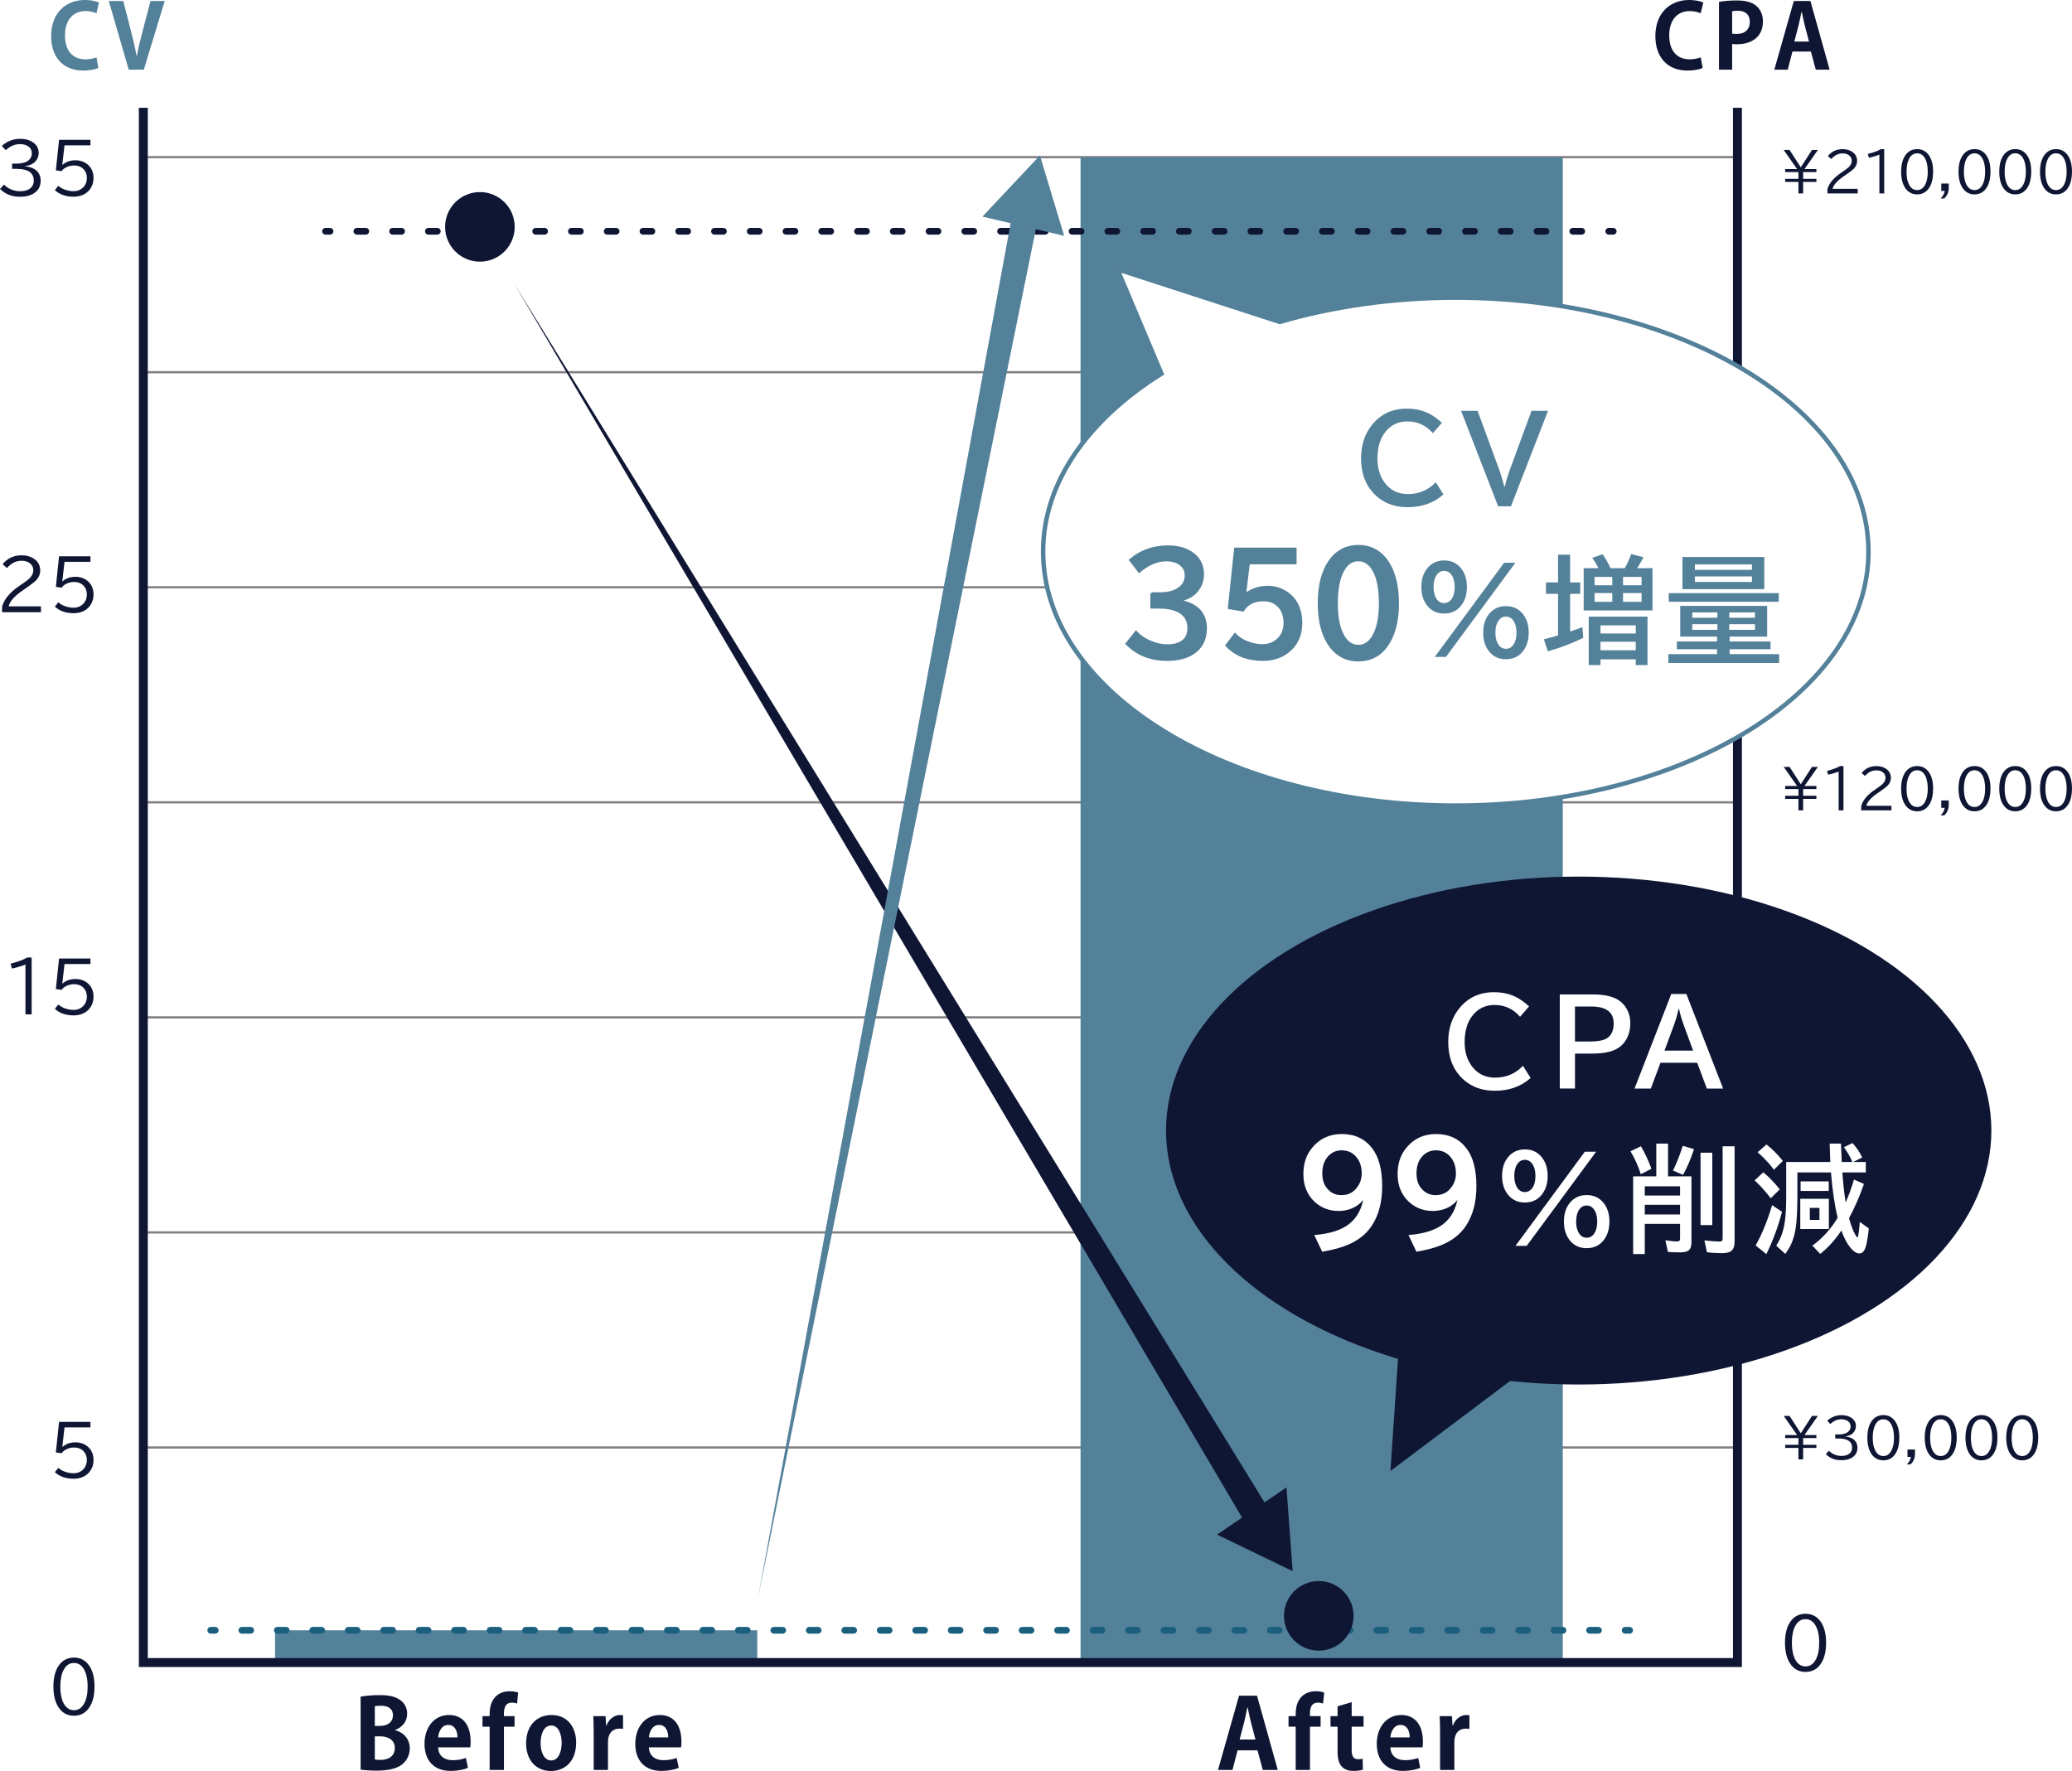 <?xml version="1.0" encoding="utf-8"?>
<!-- Generator: Adobe Illustrator 15.0.2, SVG Export Plug-In . SVG Version: 6.00 Build 0)  -->
<!DOCTYPE svg PUBLIC "-//W3C//DTD SVG 1.1//EN" "http://www.w3.org/Graphics/SVG/1.1/DTD/svg11.dtd">
<svg version="1.1" id="レイヤー_1" xmlns="http://www.w3.org/2000/svg" xmlns:xlink="http://www.w3.org/1999/xlink" x="0px"
	 y="0px" width="231.812px" height="198.153px" viewBox="0 0 231.812 198.153" enable-background="new 0 0 231.812 198.153"
	 xml:space="preserve">
<pattern  x="-523.561" y="-110.992" width="17.5" height="40.5" patternUnits="userSpaceOnUse" id="新規パターンスウォッチ_1" viewBox="0 -40.5 17.5 40.5" overflow="visible">
	<g>
		<polygon fill="none" points="0,0 17.5,0 17.5,-40.5 0,-40.5 		"/>
		<polygon fill="none" points="8.75,0 0,0 0,-40.5 8.75,-40.5 		"/>
		<polygon fill="#A8C1CC" points="17.5,0 8.75,0 8.75,-40.5 17.5,-40.5 		"/>
	</g>
</pattern>
<g>
	<path fill="#54819A" d="M11.008,7.606c-0.289,0.14-0.909,0.29-1.698,0.29c-2.31,0-3.589-1.569-3.589-3.848
		C5.721,1.359,7.45,0,9.489,0c0.829,0,1.369,0.17,1.589,0.29l-0.29,1.199c-0.3-0.13-0.699-0.25-1.229-0.25
		c-1.269,0-2.288,0.87-2.288,2.729c0,1.739,0.89,2.669,2.278,2.669c0.46,0,0.949-0.09,1.249-0.22L11.008,7.606z"/>
	<path fill="#54819A" d="M18.428,0.11L16.09,7.796H14.4L12.172,0.11h1.619l0.869,3.398c0.229,0.91,0.46,1.829,0.62,2.758h0.029
		c0.17-0.919,0.4-1.859,0.64-2.758l0.89-3.398H18.428z"/>
</g>
<g>
	<g>
		<path fill="#0E1634" d="M0.233,68.494v-0.625c0.235-0.831,0.878-1.602,1.928-2.312l0.215-0.146
			c0.464-0.314,0.774-0.549,0.93-0.704c0.281-0.276,0.422-0.578,0.422-0.904c0-0.307-0.115-0.556-0.347-0.749
			c-0.246-0.209-0.568-0.312-0.968-0.312c-0.615,0-1.159,0.27-1.634,0.81l-0.486-0.422c0.532-0.665,1.24-0.998,2.124-0.998
			c0.49,0,0.911,0.104,1.266,0.312c0.545,0.318,0.817,0.782,0.817,1.39c0,0.432-0.172,0.815-0.517,1.152
			c-0.165,0.16-0.502,0.417-1.009,0.769l-0.128,0.09l-0.268,0.185c-0.949,0.65-1.486,1.254-1.611,1.812h3.615v0.655H0.233z"/>
		<path fill="#0E1634" d="M6.608,62.246h3.51v0.618H7.219l-0.248,2.177H7c0.39-0.337,0.866-0.505,1.432-0.505
			c0.54,0,0.996,0.155,1.371,0.467c0.441,0.369,0.662,0.878,0.662,1.525c0,0.417-0.104,0.79-0.312,1.118
			c-0.246,0.395-0.603,0.672-1.069,0.832c-0.259,0.088-0.544,0.132-0.854,0.132c-0.861,0-1.559-0.244-2.091-0.734l0.385-0.485
			c0.208,0.186,0.454,0.329,0.738,0.43c0.323,0.115,0.646,0.173,0.968,0.173c0.446,0,0.813-0.15,1.1-0.452
			c0.258-0.273,0.388-0.611,0.388-1.013c0-0.404-0.119-0.733-0.358-0.986c-0.263-0.284-0.626-0.426-1.088-0.426
			c-0.331,0-0.642,0.08-0.93,0.241c-0.193,0.107-0.345,0.24-0.452,0.398l-0.641-0.094L6.608,62.246z"/>
	</g>
</g>
<g>
	<g>
		<path fill="#0E1634" d="M2.847,113.494v-5.577c-0.419,0.173-0.923,0.325-1.51,0.455l-0.154-0.553
			c0.828-0.206,1.447-0.435,1.856-0.686H3.54v6.36H2.847z"/>
		<path fill="#0E1634" d="M6.608,107.246h3.51v0.618H7.219l-0.248,2.177H7c0.39-0.337,0.866-0.505,1.432-0.505
			c0.54,0,0.996,0.155,1.371,0.467c0.441,0.369,0.662,0.878,0.662,1.525c0,0.417-0.104,0.79-0.312,1.118
			c-0.246,0.395-0.603,0.672-1.069,0.832c-0.259,0.088-0.544,0.132-0.854,0.132c-0.861,0-1.559-0.244-2.091-0.734l0.385-0.485
			c0.208,0.186,0.454,0.329,0.738,0.43c0.323,0.115,0.646,0.173,0.968,0.173c0.446,0,0.813-0.15,1.1-0.452
			c0.258-0.273,0.388-0.611,0.388-1.013c0-0.404-0.119-0.733-0.358-0.986c-0.263-0.284-0.626-0.426-1.088-0.426
			c-0.331,0-0.642,0.08-0.93,0.241c-0.193,0.107-0.345,0.24-0.452,0.398l-0.641-0.094L6.608,107.246z"/>
	</g>
</g>
<g>
	<g>
		<path fill="#0E1634" d="M6.608,159.089h3.51v0.618H7.219l-0.248,2.177H7c0.39-0.337,0.866-0.505,1.432-0.505
			c0.54,0,0.996,0.155,1.371,0.467c0.441,0.369,0.662,0.878,0.662,1.525c0,0.417-0.104,0.79-0.312,1.118
			c-0.246,0.395-0.603,0.672-1.069,0.832c-0.259,0.088-0.544,0.132-0.854,0.132c-0.861,0-1.559-0.244-2.091-0.734l0.385-0.485
			c0.208,0.186,0.454,0.329,0.738,0.43c0.323,0.115,0.646,0.173,0.968,0.173c0.446,0,0.813-0.15,1.1-0.452
			c0.258-0.273,0.388-0.611,0.388-1.013c0-0.404-0.119-0.733-0.358-0.986c-0.263-0.284-0.626-0.426-1.088-0.426
			c-0.331,0-0.642,0.08-0.93,0.241c-0.193,0.107-0.345,0.24-0.452,0.398l-0.641-0.094L6.608,159.089z"/>
	</g>
</g>
<g>
	<g>
		<path fill="#0E1634" d="M1.355,18.306h0.485c0.479,0,0.865-0.077,1.156-0.229C3.062,18.041,3.124,18,3.182,17.952
			c0.254-0.213,0.381-0.478,0.381-0.794c0-0.332-0.134-0.591-0.399-0.78c-0.244-0.168-0.557-0.252-0.938-0.252
			c-0.573,0-1.099,0.226-1.578,0.678l-0.44-0.471c0.2-0.196,0.429-0.356,0.685-0.482c0.433-0.213,0.888-0.32,1.367-0.32
			c0.492,0,0.918,0.099,1.277,0.297c0.526,0.292,0.79,0.714,0.79,1.269c0,0.422-0.154,0.775-0.463,1.059
			c-0.238,0.223-0.582,0.364-1.032,0.421v0.03c0.532,0.055,0.945,0.212,1.239,0.471c0.319,0.284,0.479,0.663,0.479,1.137
			c0,0.598-0.236,1.058-0.708,1.382c-0.407,0.278-0.941,0.418-1.604,0.418c-0.919,0-1.664-0.294-2.236-0.881l0.447-0.475
			c0.164,0.171,0.346,0.31,0.547,0.418c0.389,0.214,0.803,0.32,1.242,0.32c0.495,0,0.883-0.113,1.164-0.339
			c0.251-0.204,0.376-0.488,0.376-0.855c0-0.874-0.65-1.311-1.95-1.311H1.355V18.306z"/>
		<path fill="#0E1634" d="M6.608,15.643h3.51v0.618H7.219l-0.248,2.177H7c0.39-0.336,0.866-0.504,1.432-0.504
			c0.54,0,0.996,0.155,1.371,0.467c0.441,0.369,0.662,0.877,0.662,1.525c0,0.417-0.104,0.79-0.312,1.119
			c-0.246,0.394-0.603,0.671-1.069,0.832c-0.259,0.088-0.544,0.132-0.854,0.132c-0.861,0-1.559-0.245-2.091-0.734l0.385-0.485
			c0.208,0.186,0.454,0.329,0.738,0.429c0.323,0.115,0.646,0.173,0.968,0.173c0.446,0,0.813-0.151,1.1-0.452
			c0.258-0.273,0.388-0.611,0.388-1.013c0-0.404-0.119-0.733-0.358-0.986c-0.263-0.284-0.626-0.426-1.088-0.426
			c-0.331,0-0.642,0.081-0.93,0.241c-0.193,0.108-0.345,0.241-0.452,0.399l-0.641-0.094L6.608,15.643z"/>
	</g>
</g>
<g>
	<g>
		<path fill="#0E1634" d="M8.281,185.463c0.726,0,1.295,0.305,1.709,0.915c0.39,0.572,0.584,1.349,0.584,2.327
			c0,0.904-0.164,1.637-0.493,2.199c-0.414,0.711-1.017,1.066-1.808,1.066c-0.743,0-1.322-0.319-1.736-0.957
			c-0.374-0.575-0.561-1.345-0.561-2.309c0-1.009,0.207-1.804,0.621-2.384C7.009,185.749,7.57,185.463,8.281,185.463z M8.27,186.065
			c-0.494,0-0.879,0.26-1.152,0.779c-0.246,0.465-0.369,1.087-0.369,1.868c0,0.721,0.105,1.307,0.316,1.759
			c0.276,0.587,0.681,0.881,1.213,0.881c0.484,0,0.863-0.25,1.137-0.749c0.259-0.467,0.389-1.096,0.389-1.887
			c0-0.834-0.14-1.486-0.419-1.958C9.113,186.297,8.741,186.065,8.27,186.065z"/>
	</g>
</g>
<g>
	<g>
		<path fill="#0E1634" d="M202.007,180.561c0.726,0,1.295,0.305,1.709,0.915c0.39,0.572,0.584,1.349,0.584,2.327
			c0,0.904-0.164,1.637-0.493,2.199c-0.414,0.711-1.017,1.066-1.808,1.066c-0.743,0-1.322-0.319-1.736-0.957
			c-0.374-0.575-0.561-1.345-0.561-2.309c0-1.009,0.207-1.804,0.621-2.384C200.734,180.847,201.296,180.561,202.007,180.561z
			 M201.995,181.163c-0.494,0-0.879,0.26-1.152,0.779c-0.246,0.465-0.369,1.087-0.369,1.868c0,0.721,0.105,1.307,0.316,1.759
			c0.276,0.587,0.681,0.881,1.213,0.881c0.484,0,0.863-0.25,1.137-0.749c0.259-0.467,0.389-1.096,0.389-1.887
			c0-0.834-0.14-1.486-0.419-1.958C202.839,181.395,202.467,181.163,201.995,181.163z"/>
	</g>
</g>
<g>
	<g>
		<path fill="#0E1634" d="M199.556,158.425h0.659l1.254,1.942l1.254-1.942h0.659l-1.5,2.136h1.333v0.343h-1.482v0.75h1.482v0.349
			h-1.482v1.283h-0.527v-1.283h-1.482v-0.349h1.482v-0.75h-1.482v-0.343h1.333L199.556,158.425z"/>
		<path fill="#0E1634" d="M205.324,160.496h0.378c0.373,0,0.673-0.06,0.899-0.179c0.051-0.027,0.099-0.06,0.144-0.097
			c0.197-0.166,0.296-0.372,0.296-0.618c0-0.258-0.104-0.46-0.311-0.606c-0.189-0.131-0.433-0.196-0.729-0.196
			c-0.445,0-0.854,0.176-1.228,0.527l-0.343-0.366c0.156-0.152,0.334-0.277,0.533-0.375c0.336-0.166,0.69-0.249,1.063-0.249
			c0.383,0,0.714,0.077,0.993,0.231c0.41,0.227,0.615,0.556,0.615,0.987c0,0.328-0.12,0.603-0.36,0.823
			c-0.186,0.174-0.453,0.283-0.803,0.328v0.023c0.414,0.043,0.735,0.165,0.964,0.366c0.248,0.221,0.372,0.516,0.372,0.885
			c0,0.465-0.184,0.823-0.551,1.075c-0.316,0.217-0.732,0.325-1.248,0.325c-0.715,0-1.295-0.229-1.74-0.686l0.349-0.369
			c0.127,0.133,0.269,0.241,0.425,0.325c0.303,0.166,0.625,0.249,0.967,0.249c0.385,0,0.687-0.088,0.905-0.264
			c0.195-0.158,0.293-0.38,0.293-0.665c0-0.68-0.506-1.02-1.518-1.02h-0.366V160.496z"/>
		<path fill="#0E1634" d="M210.712,158.331c0.564,0,1.008,0.237,1.33,0.712c0.303,0.445,0.454,1.049,0.454,1.811
			c0,0.703-0.128,1.273-0.384,1.711c-0.322,0.553-0.791,0.829-1.406,0.829c-0.578,0-1.028-0.248-1.351-0.744
			c-0.291-0.447-0.437-1.046-0.437-1.796c0-0.785,0.161-1.403,0.483-1.854C209.723,158.554,210.159,158.331,210.712,158.331z
			 M210.703,158.8c-0.385,0-0.684,0.202-0.896,0.606c-0.191,0.361-0.287,0.846-0.287,1.453c0,0.561,0.082,1.017,0.246,1.368
			c0.215,0.457,0.529,0.686,0.943,0.686c0.377,0,0.672-0.194,0.885-0.583c0.201-0.363,0.302-0.853,0.302-1.468
			c0-0.648-0.108-1.156-0.325-1.523C211.359,158.979,211.07,158.8,210.703,158.8z"/>
		<path fill="#0E1634" d="M213.407,162.181h0.838v0.469c0,0.488-0.17,0.888-0.51,1.198h-0.401c0.258-0.254,0.41-0.533,0.457-0.838
			h-0.384V162.181z"/>
		<path fill="#0E1634" d="M217.131,158.331c0.564,0,1.008,0.237,1.33,0.712c0.303,0.445,0.454,1.049,0.454,1.811
			c0,0.703-0.128,1.273-0.384,1.711c-0.322,0.553-0.791,0.829-1.406,0.829c-0.578,0-1.028-0.248-1.351-0.744
			c-0.291-0.447-0.437-1.046-0.437-1.796c0-0.785,0.161-1.403,0.483-1.854C216.142,158.554,216.578,158.331,217.131,158.331z
			 M217.122,158.8c-0.385,0-0.684,0.202-0.896,0.606c-0.191,0.361-0.287,0.846-0.287,1.453c0,0.561,0.082,1.017,0.246,1.368
			c0.215,0.457,0.529,0.686,0.943,0.686c0.377,0,0.672-0.194,0.885-0.583c0.201-0.363,0.302-0.853,0.302-1.468
			c0-0.648-0.108-1.156-0.325-1.523C217.778,158.979,217.489,158.8,217.122,158.8z"/>
		<path fill="#0E1634" d="M221.689,158.331c0.564,0,1.008,0.237,1.33,0.712c0.303,0.445,0.454,1.049,0.454,1.811
			c0,0.703-0.128,1.273-0.384,1.711c-0.322,0.553-0.791,0.829-1.406,0.829c-0.578,0-1.028-0.248-1.351-0.744
			c-0.291-0.447-0.437-1.046-0.437-1.796c0-0.785,0.161-1.403,0.483-1.854C220.7,158.554,221.137,158.331,221.689,158.331z
			 M221.681,158.8c-0.385,0-0.684,0.202-0.896,0.606c-0.191,0.361-0.287,0.846-0.287,1.453c0,0.561,0.082,1.017,0.246,1.368
			c0.215,0.457,0.529,0.686,0.943,0.686c0.377,0,0.672-0.194,0.885-0.583c0.201-0.363,0.302-0.853,0.302-1.468
			c0-0.648-0.108-1.156-0.325-1.523C222.337,158.979,222.048,158.8,221.681,158.8z"/>
		<path fill="#0E1634" d="M226.248,158.331c0.564,0,1.008,0.237,1.33,0.712c0.303,0.445,0.454,1.049,0.454,1.811
			c0,0.703-0.128,1.273-0.384,1.711c-0.322,0.553-0.791,0.829-1.406,0.829c-0.578,0-1.028-0.248-1.351-0.744
			c-0.291-0.447-0.437-1.046-0.437-1.796c0-0.785,0.161-1.403,0.483-1.854C225.259,158.554,225.695,158.331,226.248,158.331z
			 M226.239,158.8c-0.385,0-0.684,0.202-0.896,0.606c-0.191,0.361-0.287,0.846-0.287,1.453c0,0.561,0.082,1.017,0.246,1.368
			c0.215,0.457,0.529,0.686,0.943,0.686c0.377,0,0.672-0.194,0.885-0.583c0.201-0.363,0.302-0.853,0.302-1.468
			c0-0.648-0.108-1.156-0.325-1.523C226.896,158.979,226.606,158.8,226.239,158.8z"/>
	</g>
</g>
<g>
	<g>
		<path fill="#0E1634" d="M199.556,85.806h0.659l1.254,1.942l1.254-1.942h0.659l-1.5,2.136h1.333v0.343h-1.482v0.75h1.482v0.349
			h-1.482v1.283h-0.527v-1.283h-1.482v-0.349h1.482v-0.75h-1.482v-0.343h1.333L199.556,85.806z"/>
		<path fill="#0E1634" d="M205.705,90.666v-4.339c-0.326,0.135-0.718,0.253-1.175,0.354l-0.12-0.431
			c0.645-0.16,1.126-0.338,1.444-0.533h0.39v4.948H205.705z"/>
		<path fill="#0E1634" d="M208.23,90.666V90.18c0.184-0.646,0.684-1.246,1.5-1.799l0.167-0.114c0.361-0.244,0.603-0.427,0.724-0.548
			c0.219-0.215,0.328-0.449,0.328-0.703c0-0.238-0.09-0.433-0.27-0.583c-0.191-0.162-0.442-0.243-0.753-0.243
			c-0.479,0-0.902,0.21-1.271,0.63l-0.378-0.328c0.414-0.518,0.965-0.776,1.652-0.776c0.381,0,0.709,0.081,0.984,0.243
			c0.424,0.248,0.636,0.608,0.636,1.081c0,0.336-0.134,0.635-0.401,0.896c-0.129,0.125-0.391,0.324-0.785,0.598l-0.1,0.07
			l-0.208,0.144c-0.738,0.506-1.156,0.976-1.254,1.409h2.812v0.51H208.23z"/>
		<path fill="#0E1634" d="M214.491,85.712c0.564,0,1.008,0.237,1.33,0.712c0.303,0.445,0.454,1.049,0.454,1.811
			c0,0.703-0.128,1.273-0.384,1.711c-0.322,0.553-0.791,0.829-1.406,0.829c-0.578,0-1.028-0.248-1.351-0.744
			c-0.291-0.447-0.437-1.046-0.437-1.796c0-0.785,0.161-1.403,0.483-1.854C213.502,85.935,213.938,85.712,214.491,85.712z
			 M214.482,86.181c-0.385,0-0.684,0.202-0.896,0.606c-0.191,0.361-0.287,0.846-0.287,1.453c0,0.561,0.082,1.017,0.246,1.368
			c0.215,0.457,0.529,0.686,0.943,0.686c0.377,0,0.672-0.194,0.885-0.583c0.201-0.363,0.302-0.853,0.302-1.468
			c0-0.648-0.108-1.156-0.325-1.523C215.139,86.36,214.85,86.181,214.482,86.181z"/>
		<path fill="#0E1634" d="M217.187,89.562h0.838v0.469c0,0.488-0.17,0.888-0.51,1.198h-0.401c0.258-0.254,0.41-0.533,0.457-0.838
			h-0.384V89.562z"/>
		<path fill="#0E1634" d="M220.91,85.712c0.564,0,1.008,0.237,1.33,0.712c0.303,0.445,0.454,1.049,0.454,1.811
			c0,0.703-0.128,1.273-0.384,1.711c-0.322,0.553-0.791,0.829-1.406,0.829c-0.578,0-1.028-0.248-1.351-0.744
			c-0.291-0.447-0.437-1.046-0.437-1.796c0-0.785,0.161-1.403,0.483-1.854C219.921,85.935,220.357,85.712,220.91,85.712z
			 M220.901,86.181c-0.385,0-0.684,0.202-0.896,0.606c-0.191,0.361-0.287,0.846-0.287,1.453c0,0.561,0.082,1.017,0.246,1.368
			c0.215,0.457,0.529,0.686,0.943,0.686c0.377,0,0.672-0.194,0.885-0.583c0.201-0.363,0.302-0.853,0.302-1.468
			c0-0.648-0.108-1.156-0.325-1.523C221.558,86.36,221.269,86.181,220.901,86.181z"/>
		<path fill="#0E1634" d="M225.469,85.712c0.564,0,1.008,0.237,1.33,0.712c0.303,0.445,0.454,1.049,0.454,1.811
			c0,0.703-0.128,1.273-0.384,1.711c-0.322,0.553-0.791,0.829-1.406,0.829c-0.578,0-1.028-0.248-1.351-0.744
			c-0.291-0.447-0.437-1.046-0.437-1.796c0-0.785,0.161-1.403,0.483-1.854C224.479,85.935,224.916,85.712,225.469,85.712z
			 M225.46,86.181c-0.385,0-0.684,0.202-0.896,0.606c-0.191,0.361-0.287,0.846-0.287,1.453c0,0.561,0.082,1.017,0.246,1.368
			c0.215,0.457,0.529,0.686,0.943,0.686c0.377,0,0.672-0.194,0.885-0.583c0.201-0.363,0.302-0.853,0.302-1.468
			c0-0.648-0.108-1.156-0.325-1.523C226.116,86.36,225.827,86.181,225.46,86.181z"/>
		<path fill="#0E1634" d="M230.027,85.712c0.564,0,1.008,0.237,1.33,0.712c0.303,0.445,0.454,1.049,0.454,1.811
			c0,0.703-0.128,1.273-0.384,1.711c-0.322,0.553-0.791,0.829-1.406,0.829c-0.578,0-1.028-0.248-1.351-0.744
			c-0.291-0.447-0.437-1.046-0.437-1.796c0-0.785,0.161-1.403,0.483-1.854C229.038,85.935,229.475,85.712,230.027,85.712z
			 M230.019,86.181c-0.385,0-0.684,0.202-0.896,0.606c-0.191,0.361-0.287,0.846-0.287,1.453c0,0.561,0.082,1.017,0.246,1.368
			c0.215,0.457,0.529,0.686,0.943,0.686c0.377,0,0.672-0.194,0.885-0.583c0.201-0.363,0.302-0.853,0.302-1.468
			c0-0.648-0.108-1.156-0.325-1.523C230.675,86.36,230.386,86.181,230.019,86.181z"/>
	</g>
</g>
<g>
	<g>
		<path fill="#0E1634" d="M199.556,16.78h0.659l1.254,1.942l1.254-1.942h0.659l-1.5,2.136h1.333v0.343h-1.482v0.75h1.482v0.349
			h-1.482v1.283h-0.527v-1.283h-1.482v-0.349h1.482v-0.75h-1.482v-0.343h1.333L199.556,16.78z"/>
		<path fill="#0E1634" d="M204.451,21.64v-0.486c0.184-0.646,0.684-1.246,1.5-1.799l0.167-0.114
			c0.361-0.244,0.603-0.427,0.724-0.548c0.219-0.215,0.328-0.449,0.328-0.703c0-0.238-0.09-0.433-0.27-0.583
			c-0.191-0.162-0.442-0.243-0.753-0.243c-0.479,0-0.902,0.21-1.271,0.63l-0.378-0.328c0.414-0.518,0.965-0.776,1.652-0.776
			c0.381,0,0.709,0.081,0.984,0.243c0.424,0.248,0.636,0.608,0.636,1.081c0,0.336-0.134,0.635-0.401,0.896
			c-0.129,0.125-0.391,0.324-0.785,0.598l-0.1,0.07l-0.208,0.144c-0.738,0.506-1.156,0.976-1.254,1.409h2.812v0.51H204.451z"/>
		<path fill="#0E1634" d="M210.264,21.64v-4.339c-0.326,0.135-0.718,0.253-1.175,0.354l-0.12-0.431
			c0.645-0.16,1.126-0.338,1.444-0.533h0.39v4.948H210.264z"/>
		<path fill="#0E1634" d="M214.491,16.686c0.564,0,1.008,0.237,1.33,0.712c0.303,0.445,0.454,1.049,0.454,1.811
			c0,0.703-0.128,1.273-0.384,1.711c-0.322,0.553-0.791,0.829-1.406,0.829c-0.578,0-1.028-0.248-1.351-0.744
			c-0.291-0.447-0.437-1.046-0.437-1.796c0-0.785,0.161-1.403,0.483-1.854C213.502,16.909,213.938,16.686,214.491,16.686z
			 M214.482,17.155c-0.385,0-0.684,0.202-0.896,0.606c-0.191,0.361-0.287,0.846-0.287,1.453c0,0.561,0.082,1.017,0.246,1.368
			c0.215,0.457,0.529,0.686,0.943,0.686c0.377,0,0.672-0.194,0.885-0.583c0.201-0.363,0.302-0.853,0.302-1.468
			c0-0.648-0.108-1.156-0.325-1.523C215.139,17.334,214.85,17.155,214.482,17.155z"/>
		<path fill="#0E1634" d="M217.187,20.536h0.838v0.469c0,0.488-0.17,0.888-0.51,1.198h-0.401c0.258-0.254,0.41-0.533,0.457-0.838
			h-0.384V20.536z"/>
		<path fill="#0E1634" d="M220.91,16.686c0.564,0,1.008,0.237,1.33,0.712c0.303,0.445,0.454,1.049,0.454,1.811
			c0,0.703-0.128,1.273-0.384,1.711c-0.322,0.553-0.791,0.829-1.406,0.829c-0.578,0-1.028-0.248-1.351-0.744
			c-0.291-0.447-0.437-1.046-0.437-1.796c0-0.785,0.161-1.403,0.483-1.854C219.921,16.909,220.357,16.686,220.91,16.686z
			 M220.901,17.155c-0.385,0-0.684,0.202-0.896,0.606c-0.191,0.361-0.287,0.846-0.287,1.453c0,0.561,0.082,1.017,0.246,1.368
			c0.215,0.457,0.529,0.686,0.943,0.686c0.377,0,0.672-0.194,0.885-0.583c0.201-0.363,0.302-0.853,0.302-1.468
			c0-0.648-0.108-1.156-0.325-1.523C221.558,17.334,221.269,17.155,220.901,17.155z"/>
		<path fill="#0E1634" d="M225.469,16.686c0.564,0,1.008,0.237,1.33,0.712c0.303,0.445,0.454,1.049,0.454,1.811
			c0,0.703-0.128,1.273-0.384,1.711c-0.322,0.553-0.791,0.829-1.406,0.829c-0.578,0-1.028-0.248-1.351-0.744
			c-0.291-0.447-0.437-1.046-0.437-1.796c0-0.785,0.161-1.403,0.483-1.854C224.479,16.909,224.916,16.686,225.469,16.686z
			 M225.46,17.155c-0.385,0-0.684,0.202-0.896,0.606c-0.191,0.361-0.287,0.846-0.287,1.453c0,0.561,0.082,1.017,0.246,1.368
			c0.215,0.457,0.529,0.686,0.943,0.686c0.377,0,0.672-0.194,0.885-0.583c0.201-0.363,0.302-0.853,0.302-1.468
			c0-0.648-0.108-1.156-0.325-1.523C226.116,17.334,225.827,17.155,225.46,17.155z"/>
		<path fill="#0E1634" d="M230.027,16.686c0.564,0,1.008,0.237,1.33,0.712c0.303,0.445,0.454,1.049,0.454,1.811
			c0,0.703-0.128,1.273-0.384,1.711c-0.322,0.553-0.791,0.829-1.406,0.829c-0.578,0-1.028-0.248-1.351-0.744
			c-0.291-0.447-0.437-1.046-0.437-1.796c0-0.785,0.161-1.403,0.483-1.854C229.038,16.909,229.475,16.686,230.027,16.686z
			 M230.019,17.155c-0.385,0-0.684,0.202-0.896,0.606c-0.191,0.361-0.287,0.846-0.287,1.453c0,0.561,0.082,1.017,0.246,1.368
			c0.215,0.457,0.529,0.686,0.943,0.686c0.377,0,0.672-0.194,0.885-0.583c0.201-0.363,0.302-0.853,0.302-1.468
			c0-0.648-0.108-1.156-0.325-1.523C230.675,17.334,230.386,17.155,230.019,17.155z"/>
	</g>
</g>
<g>
	<g>
		<path fill="#0E1634" d="M190.487,7.606c-0.29,0.14-0.909,0.29-1.698,0.29c-2.31,0-3.589-1.569-3.589-3.848
			C185.2,1.359,186.93,0,188.969,0c0.829,0,1.369,0.17,1.589,0.29l-0.29,1.199c-0.3-0.13-0.699-0.25-1.229-0.25
			c-1.269,0-2.288,0.87-2.288,2.729c0,1.739,0.889,2.669,2.278,2.669c0.46,0,0.949-0.09,1.249-0.22L190.487,7.606z"/>
		<path fill="#0E1634" d="M192.319,0.21c0.48-0.09,1.14-0.16,1.989-0.16c0.97,0,1.699,0.19,2.188,0.609
			c0.46,0.39,0.74,1.01,0.74,1.719c0,2.109-1.76,2.579-2.909,2.579c-0.209,0-0.39-0.01-0.539-0.04v2.878h-1.47V0.21z M193.789,3.758
			c0.14,0.03,0.3,0.04,0.52,0.04c0.92,0,1.459-0.52,1.459-1.349c0-0.819-0.52-1.249-1.339-1.249c-0.3,0-0.51,0.03-0.64,0.06V3.758z"
			/>
		<path fill="#0E1634" d="M204.696,7.796h-1.549l-0.55-2.029h-2.059l-0.53,2.029h-1.499l2.179-7.686h1.859L204.696,7.796z
			 M202.388,4.647l-0.46-1.749c-0.119-0.479-0.249-1.099-0.35-1.569h-0.03c-0.1,0.479-0.229,1.109-0.34,1.559l-0.459,1.759H202.388z
			"/>
	</g>
</g>
<g>
	<g>
		<path fill="#0E1634" d="M44.224,193.595c0.929,0.237,1.621,0.972,1.621,2.03c0,0.648-0.27,1.275-0.756,1.707
			c-0.562,0.508-1.491,0.778-2.971,0.778c-0.789,0-1.383-0.055-1.772-0.108v-8.167c0.476-0.098,1.296-0.173,2.107-0.173
			c1.004,0,1.718,0.13,2.29,0.529c0.497,0.335,0.811,0.886,0.811,1.566c0,0.756-0.443,1.458-1.329,1.793V193.595z M42.517,193.108
			c0.907,0,1.447-0.486,1.447-1.167c0-0.821-0.616-1.091-1.329-1.091c-0.346,0-0.562,0.021-0.702,0.054v2.204H42.517z
			 M41.934,196.867c0.162,0.033,0.356,0.044,0.637,0.044c0.864,0,1.599-0.39,1.599-1.329c0-0.962-0.821-1.308-1.642-1.308h-0.594
			V196.867z"/>
		<path fill="#0E1634" d="M52.354,197.797c-0.497,0.216-1.199,0.346-1.945,0.346c-1.858,0-2.917-1.167-2.917-3.036
			c0-1.729,0.994-3.219,2.754-3.219c1.458,0,2.409,1.037,2.409,2.981c0,0.237-0.011,0.465-0.043,0.638h-3.598
			c0.043,1.026,0.778,1.437,1.642,1.437c0.594,0,1.059-0.108,1.469-0.249L52.354,197.797z M51.177,194.394
			c0.011-0.626-0.238-1.394-1.026-1.394c-0.767,0-1.091,0.8-1.134,1.394H51.177z"/>
		<path fill="#0E1634" d="M54.782,191.769c0-1.815,1.059-2.539,2.236-2.539c0.399,0,0.713,0.065,0.951,0.141l-0.119,1.231
			c-0.151-0.054-0.335-0.097-0.583-0.097c-0.896,0-0.896,0.907-0.896,1.512h1.199v1.178H56.38v4.84h-1.599v-4.84h-0.8v-1.178h0.8
			V191.769z"/>
		<path fill="#0E1634" d="M64.458,194.978c0,2.29-1.469,3.176-2.809,3.176c-1.621,0-2.788-1.146-2.788-3.101
			c0-2.021,1.221-3.165,2.852-3.165C63.4,191.888,64.458,193.151,64.458,194.978z M61.682,193.064c-0.886,0-1.199,1.037-1.199,1.956
			c0,1.069,0.411,1.955,1.188,1.955c0.756,0,1.167-0.896,1.167-1.966C62.838,194.069,62.503,193.064,61.682,193.064z"/>
		<path fill="#0E1634" d="M69.705,193.443c-0.119-0.021-0.249-0.033-0.41-0.033c-0.724,0-1.275,0.486-1.275,1.513v3.111h-1.599
			v-4.138c0-0.745-0.021-1.339-0.043-1.88h1.372l0.065,1.048h0.043c0.281-0.777,0.929-1.177,1.491-1.177
			c0.151,0,0.249,0.011,0.356,0.032V193.443z"/>
		<path fill="#0E1634" d="M75.936,197.797c-0.497,0.216-1.199,0.346-1.945,0.346c-1.858,0-2.917-1.167-2.917-3.036
			c0-1.729,0.994-3.219,2.754-3.219c1.458,0,2.409,1.037,2.409,2.981c0,0.237-0.011,0.465-0.043,0.638h-3.598
			c0.043,1.026,0.778,1.437,1.642,1.437c0.594,0,1.059-0.108,1.469-0.249L75.936,197.797z M74.758,194.394
			c0.011-0.626-0.238-1.394-1.026-1.394c-0.767,0-1.091,0.8-1.134,1.394H74.758z"/>
	</g>
</g>
<g>
	<g>
		<path fill="#0E1634" d="M142.955,198.034h-1.674l-0.594-2.192h-2.227l-0.572,2.192h-1.621l2.355-8.308h2.01L142.955,198.034z
			 M140.46,194.632l-0.497-1.891c-0.129-0.519-0.27-1.188-0.378-1.696h-0.032c-0.108,0.519-0.248,1.199-0.367,1.686l-0.498,1.901
			H140.46z"/>
		<path fill="#0E1634" d="M144.961,191.769c0-1.815,1.059-2.539,2.236-2.539c0.398,0,0.713,0.065,0.95,0.141l-0.119,1.231
			c-0.151-0.054-0.335-0.097-0.583-0.097c-0.896,0-0.896,0.907-0.896,1.512h1.199v1.178h-1.189v4.84h-1.598v-4.84h-0.801v-1.178
			h0.801V191.769z"/>
		<path fill="#0E1634" d="M149.646,190.915l1.578-0.465v1.566h1.328v1.178h-1.328v2.614c0,0.725,0.227,1.026,0.713,1.026
			c0.227,0,0.355-0.021,0.518-0.054l0.021,1.221c-0.215,0.087-0.604,0.141-1.068,0.141c-1.729,0-1.762-1.502-1.762-2.172v-2.776
			h-0.789v-1.178h0.789V190.915z"/>
		<path fill="#0E1634" d="M158.891,197.797c-0.496,0.216-1.199,0.346-1.944,0.346c-1.858,0-2.917-1.167-2.917-3.036
			c0-1.729,0.994-3.219,2.756-3.219c1.457,0,2.408,1.037,2.408,2.981c0,0.237-0.011,0.465-0.043,0.638h-3.598
			c0.043,1.026,0.777,1.437,1.643,1.437c0.594,0,1.059-0.108,1.469-0.249L158.891,197.797z M157.713,194.394
			c0.012-0.626-0.236-1.394-1.025-1.394c-0.768,0-1.092,0.8-1.135,1.394H157.713z"/>
		<path fill="#0E1634" d="M164.396,193.443c-0.118-0.021-0.248-0.033-0.41-0.033c-0.724,0-1.274,0.486-1.274,1.513v3.111h-1.599
			v-4.138c0-0.745-0.021-1.339-0.043-1.88h1.371l0.064,1.048h0.044c0.28-0.777,0.929-1.177,1.491-1.177
			c0.15,0,0.248,0.011,0.355,0.032V193.443z"/>
	</g>
</g>
<rect x="30.771" y="182.409" fill="#54819A" width="53.951" height="3.607"/>
<g>
	
		<line fill="none" stroke="#828083" stroke-width="0.25" stroke-miterlimit="10" x1="16.035" y1="17.583" x2="194.381" y2="17.583"/>
	
		<line fill="none" stroke="#828083" stroke-width="0.25" stroke-miterlimit="10" x1="16.034" y1="41.646" x2="194.381" y2="41.646"/>
	
		<line fill="none" stroke="#828083" stroke-width="0.25" stroke-miterlimit="10" x1="16.034" y1="65.707" x2="194.381" y2="65.707"/>
	
		<line fill="none" stroke="#828083" stroke-width="0.25" stroke-miterlimit="10" x1="16.034" y1="89.769" x2="194.381" y2="89.769"/>
	
		<line fill="none" stroke="#828083" stroke-width="0.25" stroke-miterlimit="10" x1="16.034" y1="113.831" x2="194.381" y2="113.831"/>
	
		<line fill="none" stroke="#828083" stroke-width="0.25" stroke-miterlimit="10" x1="16.034" y1="137.893" x2="194.381" y2="137.893"/>
	
		<line fill="none" stroke="#828083" stroke-width="0.25" stroke-miterlimit="10" x1="16.035" y1="161.955" x2="194.381" y2="161.955"/>
	
		<line fill="none" stroke="#828083" stroke-width="0.25" stroke-miterlimit="10" x1="16.035" y1="186.017" x2="194.381" y2="186.017"/>
</g>
<rect x="120.89" y="17.583" fill="#54819A" width="53.95" height="168.433"/>
<polyline fill="none" stroke="#0E1634" stroke-miterlimit="10" points="16.035,12.062 16.035,186.017 194.381,186.017 
	194.381,12.062 "/>
<circle fill="#0E1634" cx="53.691" cy="25.383" r="3.893"/>
<pattern  id="SVGID_1_" xlink:href="#譁ｰ隕上ヱ繧ｿ繝ｼ繝ｳ繧ｹ繧ｦ繧ｩ繝メ_1" patternTransform="matrix(0.202 0.24 -0.24 0.202 -7355.851 -4551.91)">
</pattern>
<rect x="120.89" y="17.583" opacity="0.45" fill="url(#SVGID_1_)" width="53.95" height="164.826"/>
<g>
	<g>
		
			<line fill="none" stroke="#1A5F7E" stroke-width="0.75" stroke-linecap="round" stroke-linejoin="round" x1="23.58" y1="182.409" x2="24.08" y2="182.409"/>
		
			<line fill="none" stroke="#1A5F7E" stroke-width="0.75" stroke-linecap="round" stroke-linejoin="round" stroke-dasharray="0.992,2.976" x1="27.056" y1="182.409" x2="180.331" y2="182.409"/>
		
			<line fill="none" stroke="#1A5F7E" stroke-width="0.75" stroke-linecap="round" stroke-linejoin="round" x1="181.819" y1="182.409" x2="182.319" y2="182.409"/>
	</g>
</g>
<circle fill="#0E1634" cx="147.541" cy="180.793" r="3.893"/>
<g>
	<polygon fill="#0E1634" points="142.971,170.53 139.679,171.019 57.584,31.832 	"/>
	<g>
		<path fill="#0E1634" d="M136.159,171.704l7.771-5.281l0.687,9.369L136.159,171.704z"/>
	</g>
</g>
<g>
	<g>
		
			<line fill="none" stroke="#0E1634" stroke-width="0.75" stroke-linecap="round" stroke-linejoin="round" x1="36.423" y1="25.876" x2="36.923" y2="25.876"/>
		
			<line fill="none" stroke="#0E1634" stroke-width="0.75" stroke-linecap="round" stroke-linejoin="round" stroke-dasharray="1,3.001" x1="39.925" y1="25.876" x2="178.484" y2="25.876"/>
		
			<line fill="none" stroke="#0E1634" stroke-width="0.75" stroke-linecap="round" stroke-linejoin="round" x1="179.985" y1="25.876" x2="180.485" y2="25.876"/>
	</g>
</g>
<g>
	<polygon fill="#54819A" points="113.584,22.162 116.17,24.256 84.798,178.802 	"/>
	<g>
		<path fill="#54819A" d="M119.057,26.384l-9.146-2.149l6.434-6.844L119.057,26.384z"/>
	</g>
</g>
<ellipse fill="#0E1634" cx="176.622" cy="126.495" rx="46.169" ry="28.415"/>
<g>
	<g>
		<path fill="#FFFFFF" d="M171.244,120.613c-1.062,0.952-2.398,1.429-4.006,1.429c-1.633,0-2.947-0.565-3.941-1.695
			c-0.847-0.96-1.27-2.22-1.27-3.776c0-1.481,0.41-2.729,1.23-3.745c0.979-1.206,2.269-1.81,3.873-1.81
			c0.914,0,1.729,0.174,2.443,0.521c0.479,0.233,0.978,0.589,1.498,1.066l-1.01,1.162c-0.757-0.881-1.709-1.32-2.855-1.32
			c-1.004,0-1.814,0.381-2.432,1.143c-0.609,0.749-0.914,1.752-0.914,3.009c0,1.023,0.241,1.885,0.724,2.583
			c0.647,0.932,1.54,1.396,2.679,1.396c1.244,0,2.285-0.442,3.123-1.326L171.244,120.613z"/>
		<path fill="#FFFFFF" d="M174.505,111.264h3.663c1.154,0,2.057,0.171,2.703,0.514c0.36,0.19,0.667,0.455,0.921,0.794
			c0.401,0.546,0.603,1.179,0.603,1.897c0,0.91-0.249,1.661-0.748,2.254c-0.39,0.465-0.928,0.785-1.613,0.958
			c-0.528,0.136-1.168,0.203-1.916,0.203h-1.911v3.91h-1.701V111.264z M176.206,112.615v3.917h1.612
			c0.952,0,1.617-0.127,1.993-0.381c0.482-0.322,0.724-0.868,0.724-1.638c0-1.266-0.836-1.898-2.508-1.898H176.206z"/>
		<path fill="#FFFFFF" d="M186.979,111.213h1.688l4.113,10.581h-1.821l-1.08-2.882h-4.106l-1.079,2.882h-1.822L186.979,111.213z
			 M189.422,117.548l-0.983-2.679c-0.279-0.754-0.476-1.418-0.591-1.993h-0.051c-0.109,0.575-0.305,1.239-0.584,1.993l-0.99,2.679
			H189.422z"/>
		<path fill="#FFFFFF" stroke="#FFFFFF" stroke-width="0.25" stroke-miterlimit="10" d="M152.646,133.848
			c-0.251,0.421-0.582,0.758-0.996,1.012c-0.561,0.336-1.193,0.505-1.898,0.505c-1.035,0-1.912-0.345-2.631-1.032
			c-0.783-0.748-1.176-1.741-1.176-2.981c0-1.123,0.309-2.063,0.926-2.82c0.82-1.016,1.901-1.523,3.242-1.523
			c1.429,0,2.537,0.525,3.326,1.575c0.714,0.942,1.071,2.321,1.071,4.138c0,1.759-0.386,3.216-1.155,4.373
			c-0.575,0.864-1.408,1.538-2.498,2.021c-0.766,0.337-1.719,0.603-2.859,0.798l-0.772-1.618c1.638-0.151,2.888-0.557,3.751-1.216
			c0.941-0.723,1.521-1.799,1.739-3.23H152.646z M150.106,128.582c-0.705,0-1.28,0.28-1.726,0.842
			c-0.381,0.479-0.57,1.099-0.57,1.86c0,0.728,0.186,1.312,0.557,1.751c0.449,0.542,1.016,0.812,1.697,0.812
			c0.793,0,1.415-0.307,1.865-0.923c0.361-0.488,0.543-1.022,0.543-1.604c0-0.723-0.172-1.321-0.516-1.795
			C151.502,128.896,150.886,128.582,150.106,128.582z"/>
		<path fill="#FFFFFF" stroke="#FFFFFF" stroke-width="0.25" stroke-miterlimit="10" d="M163.188,133.848
			c-0.25,0.421-0.582,0.758-0.995,1.012c-0.562,0.336-1.194,0.505-1.899,0.505c-1.035,0-1.911-0.345-2.631-1.032
			c-0.783-0.748-1.176-1.741-1.176-2.981c0-1.123,0.309-2.063,0.926-2.82c0.821-1.016,1.902-1.523,3.242-1.523
			c1.43,0,2.537,0.525,3.326,1.575c0.715,0.942,1.072,2.321,1.072,4.138c0,1.759-0.386,3.216-1.156,4.373
			c-0.574,0.864-1.407,1.538-2.497,2.021c-0.766,0.337-1.719,0.603-2.86,0.798l-0.771-1.618c1.637-0.151,2.887-0.557,3.75-1.216
			c0.941-0.723,1.521-1.799,1.74-3.23H163.188z M160.648,128.582c-0.705,0-1.281,0.28-1.727,0.842c-0.38,0.479-0.57,1.099-0.57,1.86
			c0,0.728,0.186,1.312,0.557,1.751c0.45,0.542,1.016,0.812,1.697,0.812c0.794,0,1.416-0.307,1.865-0.923
			c0.361-0.488,0.543-1.022,0.543-1.604c0-0.723-0.172-1.321-0.516-1.795C162.044,128.896,161.428,128.582,160.648,128.582z"/>
		<path fill="#FFFFFF" d="M170.609,128.603c0.816,0,1.462,0.315,1.936,0.946c0.402,0.541,0.604,1.217,0.604,2.024
			c0,0.732-0.165,1.354-0.495,1.866c-0.474,0.736-1.159,1.105-2.057,1.105c-0.796,0-1.429-0.297-1.897-0.889
			c-0.432-0.542-0.648-1.234-0.648-2.076c0-0.999,0.293-1.777,0.877-2.336C169.376,128.816,169.937,128.603,170.609,128.603z
			 M170.597,129.771c-0.351,0-0.635,0.161-0.851,0.482c-0.221,0.33-0.33,0.772-0.33,1.327c0,0.461,0.082,0.851,0.248,1.168
			c0.215,0.419,0.528,0.628,0.939,0.628c0.325,0,0.594-0.14,0.806-0.419c0.249-0.334,0.374-0.793,0.374-1.377
			c0-0.563-0.115-1.012-0.349-1.346C171.223,129.925,170.943,129.771,170.597,129.771z M177.307,128.863h1.263l-7.763,10.531h-1.258
			L177.307,128.863z M177.521,133.713c0.792,0,1.422,0.297,1.893,0.889c0.432,0.546,0.646,1.238,0.646,2.076
			c0,0.744-0.169,1.375-0.508,1.891c-0.474,0.725-1.154,1.086-2.043,1.086c-0.821,0-1.467-0.315-1.937-0.945
			c-0.401-0.542-0.603-1.217-0.603-2.025c0-0.981,0.283-1.75,0.85-2.305C176.273,133.936,176.841,133.713,177.521,133.713z
			 M177.51,134.881c-0.326,0-0.593,0.14-0.801,0.419c-0.249,0.339-0.374,0.8-0.374,1.384c0,0.461,0.081,0.851,0.241,1.168
			c0.216,0.423,0.531,0.635,0.945,0.635c0.352,0,0.633-0.161,0.845-0.482c0.22-0.334,0.33-0.774,0.33-1.32
			c0-0.559-0.116-1.005-0.349-1.34C178.136,135.035,177.856,134.881,177.51,134.881z"/>
		<path fill="#FFFFFF" d="M183.57,131.377c-0.293-0.923-0.678-1.777-1.156-2.564l1.168-0.559c0.44,0.731,0.832,1.572,1.175,2.52
			L183.57,131.377z M189.238,131.618v7.389c0,0.436-0.107,0.736-0.324,0.901c-0.182,0.144-0.499,0.216-0.951,0.216
			c-0.445,0-0.897-0.017-1.359-0.051l-0.285-1.302c0.525,0.085,0.954,0.127,1.289,0.127c0.169,0,0.272-0.037,0.311-0.113
			c0.029-0.06,0.045-0.15,0.045-0.273v-1.574h-3.949v3.371h-1.301v-8.69h2.59v-3.663h1.314v3.663H189.238z M187.963,132.735h-3.949
			v1.028h3.949V132.735z M187.963,134.805h-3.949v1.079h3.949V134.805z M187.176,130.971c0.393-0.805,0.757-1.727,1.092-2.768
			l1.256,0.374c-0.381,1.147-0.791,2.105-1.23,2.876L187.176,130.971z M190.254,128.971h1.314v8.1h-1.314V128.971z M192.724,128.254
			h1.339v10.689c0,0.559-0.167,0.927-0.501,1.104c-0.203,0.11-0.527,0.165-0.972,0.165c-0.562,0-1.103-0.034-1.619-0.102
			l-0.285-1.326c0.792,0.084,1.344,0.127,1.657,0.127c0.169,0,0.277-0.03,0.323-0.09c0.038-0.051,0.058-0.154,0.058-0.311V128.254z"
			/>
		<path fill="#FFFFFF" d="M198.111,134.068c-0.686-0.872-1.288-1.536-1.809-1.993l0.965-0.908c0.554,0.437,1.172,1.068,1.854,1.898
			L198.111,134.068z M196.417,139.344c0.673-1.164,1.288-2.664,1.847-4.501l1.104,0.743c-0.401,1.582-0.985,3.16-1.752,4.734
			L196.417,139.344z M198.461,130.882c-0.462-0.647-1.068-1.302-1.822-1.962l0.99-0.863c0.627,0.479,1.238,1.09,1.835,1.835
			L198.461,130.882z M205.596,136.252c-0.339-1.38-0.589-3.07-0.749-5.072h-3.758v2.508c0,1.667-0.062,2.898-0.185,3.694
			c-0.105,0.711-0.285,1.335-0.539,1.872c-0.145,0.313-0.354,0.66-0.629,1.041l-1.016-0.926c0.495-0.741,0.817-1.632,0.965-2.673
			c0.102-0.724,0.152-1.665,0.152-2.825v-3.859h4.933l-0.007-0.241c-0.025-0.503-0.046-1.108-0.063-1.815h1.264
			c0.029,0.881,0.059,1.566,0.089,2.057h1.18c-0.248-0.609-0.564-1.159-0.945-1.65l0.965-0.47c0.424,0.453,0.787,0.99,1.092,1.612
			l-1.016,0.508h1.416v1.168h-2.622c0.072,1.143,0.195,2.262,0.368,3.358c0.364-0.833,0.674-1.688,0.928-2.564l1.117,0.495
			c-0.475,1.363-1.031,2.639-1.67,3.828c0.203,0.77,0.439,1.392,0.711,1.865c0.105,0.191,0.182,0.286,0.229,0.286
			c0.084,0,0.174-0.577,0.266-1.733l1.01,0.73c-0.084,0.812-0.188,1.453-0.311,1.924c-0.148,0.584-0.4,0.875-0.756,0.875
			c-0.316,0-0.666-0.236-1.047-0.711c-0.343-0.427-0.662-1.045-0.959-1.854c-0.686,1.033-1.473,1.904-2.361,2.615l-0.882-0.926
			C203.882,138.561,204.825,137.521,205.596,136.252z M204.611,134.132v3.377h-3.199v-3.377H204.611z M201.45,132.183h3.148v1.066
			h-3.148V132.183z M202.479,135.147v1.346h1.079v-1.346H202.479z"/>
	</g>
</g>
<polygon fill="#0E1634" points="156.787,146.457 176.037,149.177 155.561,164.585 "/>
<path fill="#FFFFFF" stroke="#54819A" stroke-width="0.5" stroke-miterlimit="10" d="M162.871,33.306
	c-7.044,0-13.717,0.975-19.689,2.711l-18.169-5.895l4.928,11.689c-8.185,5.127-13.238,12.153-13.238,19.909
	c0,15.692,20.67,28.414,46.168,28.414c25.499,0,46.17-12.722,46.17-28.414C209.041,46.027,188.37,33.306,162.871,33.306z"/>
<g>
	<path fill="#54819A" d="M161.49,55.318c-1.062,0.952-2.398,1.429-4.006,1.429c-1.633,0-2.947-0.565-3.941-1.695
		c-0.847-0.96-1.27-2.22-1.27-3.776c0-1.481,0.41-2.729,1.23-3.745c0.979-1.206,2.269-1.809,3.873-1.809
		c0.914,0,1.729,0.173,2.443,0.521c0.479,0.233,0.978,0.588,1.498,1.066l-1.01,1.162c-0.757-0.88-1.709-1.32-2.855-1.32
		c-1.004,0-1.814,0.381-2.432,1.143c-0.609,0.749-0.914,1.752-0.914,3.009c0,1.023,0.241,1.885,0.724,2.583
		c0.647,0.932,1.54,1.396,2.679,1.396c1.244,0,2.285-0.442,3.123-1.326L161.49,55.318z"/>
	<path fill="#54819A" d="M163.463,45.969h1.847l2.311,6.284c0.271,0.728,0.497,1.464,0.679,2.209h0.051
		c0.152-0.669,0.379-1.405,0.68-2.209l2.311-6.284h1.848l-4.146,10.677h-1.435L163.463,45.969z"/>
	<path fill="#54819A" stroke="#54819A" stroke-width="0.25" stroke-miterlimit="10" d="M128.821,66.394h0.968
		c0.816,0,1.473-0.154,1.969-0.462c0.607-0.376,0.911-0.891,0.911-1.545c0-0.542-0.223-0.972-0.668-1.289
		c-0.394-0.278-0.886-0.418-1.475-0.418c-1.067,0-2.093,0.43-3.075,1.289l-1.01-1.311c1.192-1.006,2.596-1.509,4.21-1.509
		c1.081,0,1.97,0.234,2.665,0.703c0.84,0.571,1.26,1.379,1.26,2.424c0,0.801-0.291,1.487-0.87,2.059
		c-0.45,0.439-1.044,0.715-1.781,0.827v0.059c0.956,0.166,1.687,0.498,2.191,0.996c0.524,0.518,0.786,1.209,0.786,2.073
		c0,1.26-0.484,2.202-1.454,2.827c-0.728,0.469-1.684,0.703-2.866,0.703c-1.865,0-3.377-0.601-4.537-1.802l1.051-1.318
		c0.371,0.415,0.85,0.757,1.434,1.025c0.709,0.327,1.398,0.49,2.066,0.49c0.752,0,1.338-0.166,1.76-0.498
		c0.408-0.317,0.613-0.803,0.613-1.457c0-0.898-0.411-1.536-1.232-1.912c-0.552-0.254-1.215-0.381-1.989-0.381h-0.926V66.394z"/>
	<path fill="#54819A" stroke="#54819A" stroke-width="0.25" stroke-miterlimit="10" d="M138.193,61.398h6.742v1.618h-5.232
		l-0.41,3.465h0.057c0.714-0.542,1.541-0.813,2.483-0.813c0.645,0,1.25,0.154,1.815,0.462c0.794,0.425,1.348,1.071,1.664,1.94
		c0.176,0.488,0.264,1.03,0.264,1.626c0,1.338-0.469,2.393-1.405,3.164c-0.779,0.64-1.749,0.96-2.909,0.96
		c-1.679,0-3.028-0.532-4.049-1.597l0.953-1.26c0.371,0.386,0.823,0.684,1.357,0.894c0.579,0.229,1.15,0.344,1.711,0.344
		c0.636,0,1.178-0.186,1.629-0.557c0.574-0.474,0.862-1.128,0.862-1.963c0-0.728-0.2-1.32-0.599-1.779
		c-0.432-0.498-1.027-0.747-1.788-0.747c-1.034,0-1.793,0.381-2.274,1.143l-1.566-0.271L138.193,61.398z"/>
	<path fill="#54819A" stroke="#54819A" stroke-width="0.25" stroke-miterlimit="10" d="M151.985,61.098c1.462,0,2.593,0.667,3.396,2
		c0.672,1.113,1.009,2.58,1.009,4.401c0,1.665-0.285,3.037-0.856,4.116c-0.793,1.509-1.982,2.264-3.568,2.264
		c-1.424,0-2.535-0.625-3.334-1.875c-0.719-1.123-1.078-2.625-1.078-4.505c0-1.953,0.385-3.498,1.155-4.636
		C149.506,61.687,150.598,61.098,151.985,61.098z M151.965,62.673c-0.752,0-1.346,0.435-1.781,1.304
		c-0.422,0.85-0.633,2.023-0.633,3.522c0,1.401,0.191,2.52,0.576,3.354c0.441,0.947,1.059,1.421,1.852,1.421
		c0.695,0,1.26-0.381,1.691-1.143c0.481-0.854,0.723-2.065,0.723-3.633c0-1.489-0.209-2.658-0.626-3.508
		C153.33,63.112,152.73,62.673,151.965,62.673z"/>
	<path fill="#54819A" d="M161.578,62.708c0.816,0,1.461,0.315,1.936,0.946c0.402,0.541,0.604,1.217,0.604,2.024
		c0,0.732-0.166,1.354-0.496,1.866c-0.474,0.736-1.159,1.104-2.057,1.104c-0.795,0-1.428-0.296-1.897-0.889
		c-0.432-0.541-0.647-1.233-0.647-2.075c0-0.999,0.292-1.777,0.876-2.336C160.344,62.922,160.904,62.708,161.578,62.708z
		 M161.564,63.876c-0.351,0-0.635,0.161-0.85,0.482c-0.221,0.33-0.33,0.772-0.33,1.327c0,0.461,0.082,0.851,0.247,1.168
		c0.216,0.419,0.528,0.628,0.939,0.628c0.325,0,0.595-0.14,0.806-0.419c0.25-0.334,0.375-0.793,0.375-1.377
		c0-0.563-0.116-1.012-0.35-1.346C162.191,64.03,161.912,63.876,161.564,63.876z M168.274,62.969h1.263l-7.763,10.53h-1.257
		L168.274,62.969z M168.49,67.818c0.791,0,1.422,0.296,1.892,0.889c0.432,0.546,0.647,1.237,0.647,2.075
		c0,0.745-0.17,1.376-0.508,1.892c-0.475,0.724-1.155,1.086-2.044,1.086c-0.821,0-1.466-0.315-1.937-0.946
		c-0.401-0.541-0.603-1.217-0.603-2.024c0-0.982,0.284-1.75,0.851-2.305C167.242,68.04,167.809,67.818,168.49,67.818z
		 M168.478,68.986c-0.325,0-0.593,0.14-0.8,0.419c-0.25,0.338-0.375,0.8-0.375,1.384c0,0.461,0.081,0.851,0.242,1.168
		c0.215,0.423,0.531,0.635,0.945,0.635c0.352,0,0.633-0.161,0.844-0.482c0.221-0.335,0.33-0.774,0.33-1.32
		c0-0.559-0.115-1.005-0.349-1.34C169.104,69.141,168.824,68.986,168.478,68.986z"/>
	<path fill="#54819A" d="M174.311,65.165v-3.104h1.352v3.104h1.13v1.275h-1.13v4.222c0.49-0.17,0.95-0.332,1.377-0.489l0.09,1.193
		c-1.228,0.605-2.548,1.109-3.961,1.511l-0.445-1.352c0.559-0.136,1.057-0.271,1.492-0.406c0.029-0.009,0.062-0.018,0.096-0.025
		V66.44h-1.353v-1.275H174.311z M178.83,63.571c-0.195-0.401-0.43-0.787-0.705-1.155l1.174-0.394
		c0.31,0.419,0.593,0.919,0.852,1.498l0.019,0.051h1.606c0.287-0.512,0.528-1.036,0.723-1.574l1.365,0.35
		c-0.211,0.432-0.444,0.84-0.698,1.225h1.714v4.729h-7.699v-4.729H178.83z M184.32,68.992v5.421h-1.314v-0.641h-3.947v0.641h-1.314
		v-5.421H184.32z M178.398,64.549v0.934h1.98v-0.934H178.398z M180.379,66.352h-1.98v0.984h1.98V66.352z M179.059,69.97v0.908h3.947
		V69.97H179.059z M179.059,71.798v0.959h3.947v-0.959H179.059z M183.654,64.549h-2.07v0.934h2.07V64.549z M183.654,66.352h-2.07
		v0.984h2.07V66.352z"/>
	<path fill="#54819A" d="M197.706,67.793v3.434h-4.201v0.546h4.576v0.87h-4.576v0.546h5.541v0.99h-12.391v-0.99h5.446v-0.546h-4.494
		v-0.87h4.494v-0.546h-4.119v-3.434H197.706z M186.693,66.364h12.308v0.965h-12.308V66.364z M197.384,62.321v3.599h-9.154v-3.599
		H197.384z M189.334,68.522v0.597h2.806v-0.597H189.334z M189.334,69.837v0.635h2.806v-0.635H189.334z M189.619,63.152v0.609h6.386
		v-0.609H189.619z M189.619,64.492v0.622h6.386v-0.622H189.619z M196.342,69.119v-0.597h-2.875v0.597H196.342z M196.342,70.472
		v-0.635h-2.875v0.635H196.342z"/>
</g>
</svg>
